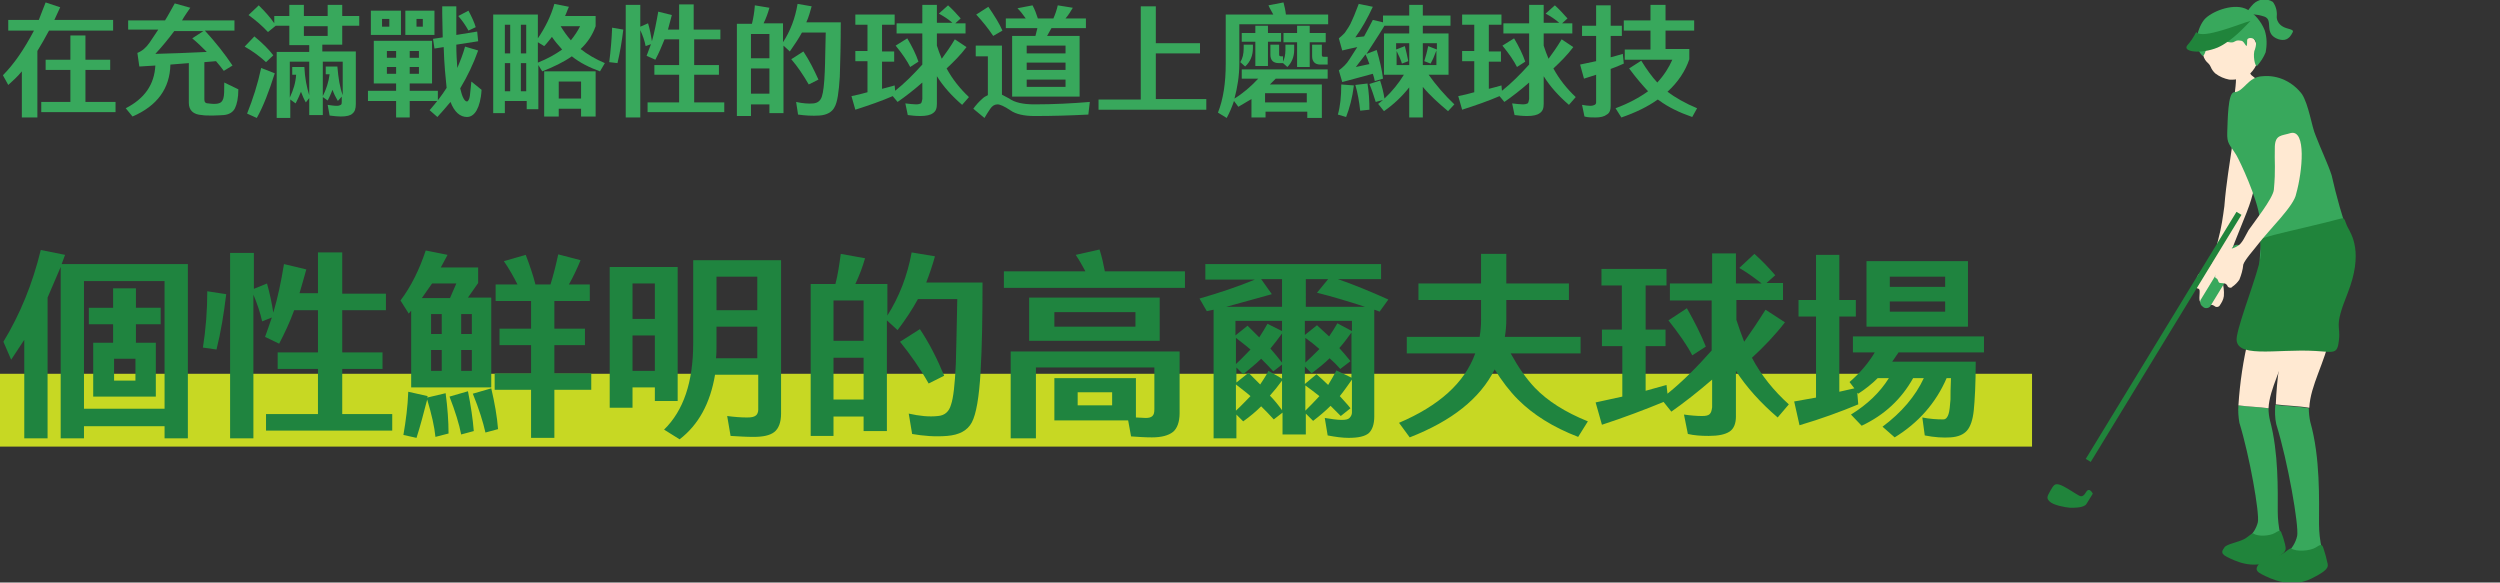 <?xml version="1.0" encoding="utf-8"?>
<!-- Generator: Adobe Illustrator 28.0.0, SVG Export Plug-In . SVG Version: 6.00 Build 0)  -->
<svg version="1.1" id="圖層_1" xmlns="http://www.w3.org/2000/svg" xmlns:xlink="http://www.w3.org/1999/xlink" x="0px" y="0px"
	 width="515px" height="120px" viewBox="0 0 515 120" enable-background="new 0 0 515 120" xml:space="preserve">
<rect x="0" y="0" width="515" height="120" fill="#333333" stroke="none"/>
<g id="Group_6200" transform="translate(-13786.185 12570)">
	<g>
		<defs>
			<rect id="SVGID_1_" x="14208" y="-12570" width="63.4" height="119.9"/>
		</defs>
		<clipPath id="SVGID_00000026877548807980098780000015394526628005178256_">
			<use xlink:href="#SVGID_1_"  overflow="visible"/>
		</clipPath>
		<g id="Group_6200-2" clip-path="url(#SVGID_00000026877548807980098780000015394526628005178256_)">
			<path id="Path_27728" fill="#FFE9D2" d="M14246.3-12558.5c0.2-0.1,2.6-0.6,2.8-0.7c0.2,0.4,0,3.9,0.9,4.7c2.9,2.5,9,6.4,7,7.6
				c-1.2,1.2-4.2,1.1-6.4,1.7c-0.4,0.1-4.6,0.3-4.5-1.7c0.1-1.6,0.7-5.2,0.7-6.8c0-0.9-0.1-1.7-0.2-2.6
				C14246.5-12557,14246.4-12558.3,14246.3-12558.5"/>
			<path id="Path_27729" fill="#FFE9D2" d="M14251.4-12559c0.1,1.8-0.7,3.4-2.1,4.5c-1.2,0.7-2.6,1-3.9,0.9c-1-0.2-2-0.6-2.9-1.3
				c-0.4-0.4-0.7-0.8-0.9-1.3c-0.5-1.2-1.3-0.7-1.8-3.4c-0.2-0.8-0.6-4.8,2.5-6.9C14244.9-12568.5,14251.4-12563.4,14251.4-12559"/>
			<path id="Path_27730" fill="#38A85C" d="M14242.8-12562.1c-1.9-1.2-2.2,4.4-3,3.5c-2.3-2.4-0.4-6.7,0.8-7.7
				c1.6-1.5,6-3.2,8.6-1.7c1.6,1,2.8,2.5,3.5,4.2c0.5,1.5,0.5,3.1,0.2,4.6c-0.4,1-1,1.9-1.7,2.7c-0.5,0.6-1-2.4-0.5-3.3
				c0.5-1.6,0.1-1.9-0.3-2.2c-0.5-0.3-1.3-0.2-1.3,0.3c0,2.5-0.4,0.2-1.2,0.1C14245.7-12562,14247.5-12560.3,14242.8-12562.1"/>
			<path id="Path_27731" fill="#20843B" d="M14236.8-12560.7c0.7-0.8,1.3-1.7,1.8-2.7c1.3,1.6,9.2-1.8,11.2-2.3
				c-1,1-3.8,4.2-6.8,5.5C14239.6-12558.8,14235.6-12559.3,14236.8-12560.7"/>
			<path id="Path_27732" fill="#38A85C" d="M14248.8-12567.2c0.5-0.7,1-1.4,1.6-2c0.5-0.5,1.2-0.8,1.8-0.9c0.8-0.1,1.6,0.1,2.2,0.5
				c0.6,0.8,0.9,1.9,0.8,2.9c-0.1,0.9,0.5,1.8,1.3,2.2c0.8,0.5,2.3,0.5,2,1.1c-0.8,1.7-1.8,1.8-2.9,1.5c-3.3-1.1-0.9-4-3-4.7
				C14250.7-12567.2,14250.5-12566.9,14248.8-12567.2"/>
			<path id="Path_27733" fill="#FFE9D2" d="M14246-12539.9c-0.5,3.7-1.2,7.4-1.6,12.4c-0.3,2.2-0.6,4.4-1.2,6.6
				c-0.3,1.1-1,4.7-1.7,5.5c-0.3,0.5-0.8,0.8-1.3,1.1c-1.6,0.7-1.5,1.9-1.7,2.7c-0.4,1.4,0.7,0.7,0.8,1.4c0.1,0.7-0.3,2.4,0.3,2.5
				c0.6,0.1,0.6,0.8,1.2,0.7c0.5-0.1,0.9-0.4,1.5,0c0.3,0.3,0.7,0.3,1,0.1c0,0,0.1-0.1,0.1-0.1c0.4-0.6,0.8-1.2,0.9-2
				c0.1-1.1-0.1-2.1-0.3-3.2c0-1.1,1.1-3.9,1.4-4.7c1.3-4.1,3.6-8.9,4.5-11.9c1.4-4.7,2.5-10.4,0-11.1
				C14248-12540.6,14246.3-12542.3,14246-12539.9"/>
			<path id="Path_27734" fill="#38A85C" d="M14253.8-12483.4c1.8,6.7,1.6,14.5,1.6,18.8c0,1.6,0.2,3.1,0.5,4.6c0,1,0,2.1-0.2,3.1
				c0.1,2.2-7.8,1.1-6.3-2.3c0,0,0,0,0,0c0.9-0.9,1.6-2,1.9-3.2c0.4-1.8-1.7-13.7-3.8-20.5c-0.2-1.2-0.3-2.4-0.2-3.6
				c2,0.3,4.1,0.3,6.2,0.6C14253.5-12485.1,14253.6-12484.2,14253.8-12483.4"/>
			<path id="Path_27735" fill="#FFE9D2" d="M14249.4-12500.4c0,0,8.2-0.1,7.9,1.4c-0.8,4.6-3.6,9-3.8,13.1c-2.1-0.3-4.1-0.3-6.2-0.6
				C14247.6-12491.2,14248.3-12495.9,14249.4-12500.4"/>
			<path id="Path_27736" fill="#20843B" d="M14256.2-12460.1c-0.2-0.9-0.7-0.5-1.4-0.1c-1,0.6-3.5,0.8-4.4,0.1c-0.3-0.2-1,0.7-2,1.2
				c-1.5,0.7-3.6,1-4,1.7c-0.2,0.4-1.1,1.1,0.5,1.9c1.6,0.8,5.3,2.7,9.1,0.8c3.8-1.8,3-2.5,2.9-3.4
				C14256.7-12458.7,14256.5-12459.4,14256.2-12460.1"/>
			<path id="Path_27737" fill="#38A85C" d="M14262.1-12483.1c2.1,7.4,1.8,16.2,1.8,21c0,1.7,0.2,3.5,0.6,5.2c0,1.2,0,2.3-0.2,3.5
				c0.1,2.4-8.7,1.3-7-2.6c0,0,0,0,0,0c1-1,1.8-2.2,2.1-3.6c0.4-2-1.9-15.3-4.3-23c-0.3-1.3-0.3-2.7-0.2-4c2.3,0.3,4.6,0.3,6.9,0.7
				C14261.8-12485,14261.9-12484,14262.1-12483.1"/>
			<path id="Path_27738" fill="#FFE9D2" d="M14257.2-12502.2c0,0,9.1-0.1,8.9,1.6c-0.9,5.1-4,10-4.2,14.6c-2.3-0.4-4.6-0.4-6.9-0.7
				C14255.2-12491.8,14255.9-12497,14257.2-12502.2"/>
			<path id="Path_27739" fill="#20843B" d="M14264.8-12457.1c-0.3-1-0.8-0.6-1.6-0.1c-1.2,0.7-3.9,0.9-5,0.2
				c-0.3-0.2-1.2,0.8-2.2,1.3c-1.7,0.7-4.1,1.2-4.5,1.9c-0.2,0.4-1.2,1.2,0.6,2.1s5.9,3,10.2,0.9c4.3-2.1,3.4-2.7,3.2-3.8
				C14265.3-12455.6,14265-12456.4,14264.8-12457.1"/>
			<path id="Path_27740" fill="#38A85C" d="M14259.4-12515.9c-9.1,2.2-7.6,1.4-7.7-0.9c0.3-2.7,0.3-5.5,0-8.2
				c-0.5-4.2-4.1-11.8-4.8-13c-1.4-2.3-2-2.3-1.9-4.8c0.1-2.3,0.1-8.1,1.4-8.2c2.1-0.1,2.8-3.2,5.9-3.3c3.2-0.3,6.2,1.2,8.1,3.7
				c1.4,2.2,2,6.7,2.8,8.5c0.9,2.4,2.6,6,3.3,8.2c1,4.4,2.2,8.7,3.7,12.9C14270.2-12517.2,14266-12517.9,14259.4-12515.9"/>
			
				<rect id="Rectangle_6343" x="14202" y="-12493.9" transform="matrix(0.521 -0.854 0.854 0.521 17486.4 6162.363)" fill="#20843B" width="59.6" height="1.2"/>
			<path id="Path_27741" fill="#38A85C" d="M14246.2-12519.2c0.3-0.4,1-0.5,1.4-0.2l0.1,0.1c0.5,0.2,0.7,0.9,0.5,1.4l-6.7,11
				c-0.3,0.4-1,0.5-1.4,0.2l-0.1-0.1c-0.5-0.3-0.7-0.9-0.5-1.4L14246.2-12519.2z"/>
			<path id="Path_27742" fill="#20843B" d="M14217.3-12468.3c0,0-0.8,1.3-1.3,2.1c-0.5,0.8-2.3,0.8-3.4,0.8c-1-0.1-3.4-0.5-4.2-1.3
				c-0.6-0.6-0.6-0.9,0.1-2.1c0.7-1.2,0.9-1.6,1.8-1.4c1,0.2,3.4,1.9,4,2.2c0.4,0.2,0.9,0.6,1.6-0.6
				S14217.3-12468.3,14217.3-12468.3"/>
			<path id="Path_27743" fill="#20843B" d="M14251.8-12516.8c0.7-4.4-1.5-3.6,2.8-4.8c1.8-0.5,10.3-2.4,13.9-3.4
				c0.8-0.2,0.7,0.6,1.3,1.8c0.8,1.5,3.3,5.2,0,13.6c-2.9,7.2-1.4,6.4-1.8,9.7c-0.3,3-1.1,2.4-4.8,2.2c-8.1-0.5-17.2,1.8-16.2-3.1
				C14247.6-12504.3,14251.3-12513.6,14251.8-12516.8"/>
			<path id="Path_27744" fill="#FFE9D2" d="M14254.8-12539.8c-0.1,3.4,0.2,4.5-0.2,8.9c-0.2,1.8-4.1,6.7-5.2,8.3
				c-0.6,1-1.3,2.8-2.3,3.3c-0.5,0.3-1,0.5-1.6,0.6c-1.8,0.1-2,1.3-2.5,2c-0.9,1.2,0.4,0.9,0.2,1.6s-1.1,2.2-0.5,2.4
				c0.6,0.3,0.3,1,0.9,1c0.5,0.1,1-0.1,1.4,0.5c0.1,0.4,0.6,0.6,0.9,0.4c0,0,0.1,0,0.1-0.1c0.6-0.4,1.1-0.9,1.5-1.5
				c0.4-1,0.7-2,0.8-3.1c0.3-1,2.4-3.3,2.9-4c2.6-3.4,7.6-8.1,8-10.6c1.3-4.6,2.1-13.2-1.1-12.5
				C14256.2-12542,14254.9-12542.3,14254.8-12539.8"/>
		</g>
	</g>
</g>
<rect id="Rectangle_6342" y="77" fill="#C7D823" width="418.6" height="15"/>
<g>
	<path fill="#38A85C" d="M23.3,6.3H10.1c-0.8,1.5-1.6,2.9-2.4,4.2v13.7H4.5v-9.5c-0.9,1.1-1.9,2-2.8,2.8l-1.1-2
		C2.9,13.2,5,10.1,7,6.3H1.7V4.1h6.3C8.4,3,8.9,1.8,9.4,0.5l3,1l-1.2,2.6h12.1V6.3z M23.9,23.1H8.5V21h6v-6.6H9.4v-2.1h5.1v-5h3.1v5
		h5.1v2.1h-5.1V21h6.2V23.1z"/>
	<path fill="#38A85C" d="M48.3,4.2v2.1h-6.1c2.2,2.4,4.1,4.8,5.7,7.2l-1.8,1.1c-0.5-0.7-1-1.3-1.6-2l-2.4,0.2v7.7
		c0,0.5,0.2,0.8,0.8,0.8c0.2,0,0.6,0.1,1,0.1c0.4,0,0.8,0,1.1-0.1c0.5-0.1,0.8-0.4,1-1c0.2-0.6,0.2-1.7,0.2-3.3l2.9,1.4
		c0,1.8-0.3,3.1-0.7,3.9s-1.2,1.3-2.3,1.4c-0.4,0-1.2,0.1-2.2,0.1c-1.1,0-1.8,0-2.3-0.1c-1.8-0.1-2.7-1-2.7-2.5v-8.2l-3.8,0.3
		c-0.1,4.9-2.7,8.5-7.8,10.7l-1.4-1.7c3.9-2,5.9-4.9,6.1-8.8l-3.3,0.2l-0.4-2.8c1-0.4,1.8-1.1,2.5-2.1c0.6-0.9,1.2-1.8,1.8-2.7h-6.2
		V4.2H34c0.7-1.1,1.3-2.3,2-3.5l3.2,0.9c-0.6,0.9-1.2,1.7-1.7,2.6H48.3z M41.9,6.4h-6C34.7,8,33.4,9.6,32,11.1
		c3.3-0.1,6.8-0.2,10.6-0.4c-0.9-0.9-1.9-1.9-3-2.8L41.9,6.4z"/>
	<path fill="#38A85C" d="M54.8,12.8c-1.3-1.2-2.8-2.3-4.4-3.2l2-2.1c1.7,1.4,3,2.7,3.9,3.9L54.8,12.8z M50.9,23.4
		c1.2-3,2.2-6.1,2.9-9.4l2.8,1.1c-1.2,3.8-2.4,6.9-3.7,9.2L50.9,23.4z M57,24.2V10.7h6.7V9.3h-4.1V5.3h-2.8l0,0l-1.6,1.3
		c-1.2-1.3-2.5-2.4-4-3.5l2.1-2c1.3,1.3,2.4,2.5,3.2,3.7V3.3h3.1V1h3v2.3h4.9V1h3v2.3h3.5v2h-3.5v3.9h-4.1v1.4h6.9v10.8
		c0,1-0.2,1.6-0.7,2c-0.4,0.4-1.2,0.6-2.4,0.6c-0.7,0-1.5-0.1-2.3-0.2l-0.4-2.2c0.7,0.1,1.3,0.2,1.9,0.2c0.4,0,0.6-0.1,0.8-0.2
		c0.2-0.1,0.2-0.4,0.2-0.6v-1.1l-0.8,0.9c-0.4-0.7-0.8-1.4-1.1-2.3c-0.3,0.7-0.6,1.5-1,2.2L66.5,20v3.7h-2.8v-3.5L63,21.1
		c-0.4-0.7-0.7-1.4-1-2.2c-0.3,0.8-0.7,1.6-1.1,2.4l-1.1-0.8v3.8H57z M59.7,12.6v7.5c0.7-1.5,1.2-3,1.3-4.7h-0.8v-1.6h2.5
		c0.1,2.3,0.5,4.2,1,5.8v-6.9H59.7z M62.6,7.4h4.9v-2h-4.9V7.4z M66.5,12.6v7.2c0.7-1.4,1.2-2.9,1.4-4.5h-0.8v-1.6h2.4
		c0.2,2.4,0.5,4.3,1.1,5.9v-6.9H66.5z"/>
	<path fill="#38A85C" d="M89,8.4v8.8h-4.6v1.5h5.8v2.1h-5.8v3.4h-2.8v-3.4h-5.8v-2.1h5.8v-1.5H77V8.4H89z M82.6,2.2v5h-6.2v-5H82.6z
		 M78.7,3.9v1.6h1.5V3.9H78.7z M81.6,11.9v-1.4h-1.9v1.4H81.6z M81.6,15.2v-1.4h-1.9v1.4H81.6z M89.5,2.2v5h-6v-5H89.5z M84.4,10.5
		v1.4h1.9v-1.4H84.4z M84.4,13.8v1.4h1.9v-1.4H84.4z M85.8,3.9v1.6h1.3V3.9H85.8z M91.4,9.7L89.5,10l-0.3-2l2-0.3
		c0-1.5-0.1-3.2-0.1-4.9V1.3h2.9v1.5c0,1.6,0,3,0,4.4l4.3-0.7l0.2,2l-4.5,0.7c0,1.8,0.1,3.4,0.2,4.8c0.6-1.4,1.2-2.9,1.6-4.4
		l2.7,0.8c-1,2.8-2.2,5.3-3.7,7.8c0.4,1.8,0.9,2.7,1.4,2.7c0.2,0,0.5-0.4,0.6-1.2c0.1-0.8,0.2-1.8,0.3-2.9l2.1,1.7
		c-0.1,1.9-0.5,3.3-1,4.2c-0.5,0.9-1.2,1.4-2,1.4c-1.4,0-2.6-1-3.4-3.1c-0.9,1.1-1.8,2.1-2.7,3.1l-1.6-1.4c1.3-1.5,2.5-3,3.5-4.6
		C91.8,16.1,91.5,13.3,91.4,9.7z M96.5,6.3c-0.6-1.1-1.3-2.1-2.1-3l2.1-1.1c0.7,1.3,1.2,2.4,1.5,3.4L96.5,6.3z"/>
	<path fill="#38A85C" d="M101.6,23.4V3h9.2v4.9c1.5-2.2,2.7-4.6,3.4-7.1l3,0.6c-0.3,0.6-0.5,1.3-0.8,1.9h6.3v2.1
		c-0.6,1.7-1.6,3.3-3.1,4.7c1.4,1.1,3.1,2.1,5,2.9l-1,1.7c-2.2-0.8-4.2-1.8-5.8-3.1c-1.7,1.2-3.8,2.2-6.1,3.1l-0.8-1.3v9.1h-2.4
		v-1.7H104v2.5H101.6z M105.1,11V5.1H104V11H105.1z M104,13v5.8h1.1V13H104z M107.3,5.1V11h1.1V5.1H107.3z M107.3,13v5.8h1.1V13
		H107.3z M113.7,7.6c-0.5,0.6-1,1.3-1.6,1.9l-1.3-0.8v4.2c2-0.8,3.6-1.7,5-2.7C115,9.3,114.3,8.5,113.7,7.6z M122.7,14.7V24h-3v-1.6
		h-4.6V24h-3v-9.3H122.7z M119.7,16.8h-4.6v3.5h4.6V16.8z M115.5,5.4c0.6,1,1.3,2,2.1,2.9c0.8-1,1.4-1.9,1.9-2.9H115.5z"/>
	<path fill="#38A85C" d="M128.4,6.1c-0.3,2.5-0.7,4.8-1.2,6.9l-1.7-0.2c0.3-2.3,0.5-4.6,0.6-7.1L128.4,6.1z M128.9,24.2V1h3v4.5
		l1.6-0.7c0.4,1.3,0.6,2.5,0.8,3.7c0.5-1.8,0.9-3.8,1.3-6.1l2.8,0.7c-0.3,1-0.5,2-0.8,3h2.3V0.9h3v5.2h5.5v2H143v5.3h5.1v2H143v5.7
		h6.2v2h-15.8v-2h6.5v-5.7h-5.1v-2h5.1V8.1h-3c-0.6,1.5-1.2,2.9-1.9,4.2l-1.8-0.8c0.3-0.8,0.6-1.6,0.9-2.4L133,9.5
		c-0.2-1.1-0.6-2.2-1.1-3.3v18H128.9z"/>
	<path fill="#38A85C" d="M151.8,23.9v-19h3.1c0.3-1.2,0.5-2.4,0.6-3.8l3,0.5c-0.3,1.1-0.7,2.2-1.2,3.2h4v3.9c1.5-2.3,2.5-4.9,3-7.9
		l2.9,0.5c-0.3,1.1-0.6,2.2-1.1,3.3h7.1c0,4.3-0.1,8.1-0.2,11.2c-0.2,3.2-0.5,5.3-1.1,6.3c-0.5,1-1.6,1.6-3.1,1.7
		c-1.5,0.1-3,0-4.4-0.2l-0.4-2.6c1.3,0.3,2.6,0.4,3.6,0.3c0.8-0.1,1.4-0.5,1.7-1.4c0.3-0.9,0.5-2.6,0.6-5.1c0.1-2.1,0.1-4.9,0.2-8.1
		h-4.9c-0.7,1.3-1.6,2.6-2.5,3.9l-1.3-1.2v13.9h-2.9v-1.8h-3.8v2.4H151.8z M154.7,7V12h3.8V7H154.7z M154.7,14.1v5.2h3.8v-5.2H154.7
		z M166.6,17.4c-1.1-1.9-2.3-3.7-3.6-5.2l2.5-1.6c1.2,1.8,2.2,3.8,3.1,5.8L166.6,17.4z"/>
	<path fill="#38A85C" d="M176.2,3h8.1v2.1h-2.6v5.5h2.5v2.1h-2.5v5.6c0.9-0.2,1.8-0.5,2.6-0.7l0.1,1.1c1.9-1.5,3.7-3.3,5.6-5.4V6.9
		h-5.3V4.8h5.3V1h3v3.7h3.2c-0.8-0.7-1.7-1.3-2.8-1.9l1.9-1.7c1,0.9,1.8,1.8,2.6,2.7l-1.1,1h2.1v2.1H193v2.5c0.3,0.9,0.6,1.8,1,2.7
		c0.9-1.2,1.8-2.5,2.7-4l2.4,1.6c-1.2,1.6-2.6,3-4.1,4.4c1.2,2.2,2.7,4.1,4.6,5.9l-1.4,1.6c-2.1-1.8-3.9-3.8-5.2-5.9v5.7
		c0,0.9-0.2,1.5-0.8,1.9c-0.5,0.4-1.4,0.6-2.6,0.6c-1,0-1.8-0.1-2.6-0.2l-0.5-2.4c0.9,0.1,1.6,0.2,2.2,0.2c0.5,0,0.8-0.1,1-0.2
		c0.2-0.2,0.2-0.5,0.3-0.9V17c-1.7,1.5-3.5,2.9-5.1,4l-1-1.2c-2.3,1-4.9,1.9-7.7,2.8l-0.8-2.8c1.1-0.2,2.2-0.5,3.3-0.8v-6.4h-2.5
		v-2.1h2.5V5.1h-2.5V3z M186.9,7.9c1,1.7,1.8,3.3,2.3,4.8l-1.7,1.1c-0.6-1.2-1.6-2.7-3-4.4L186.9,7.9z"/>
	<path fill="#38A85C" d="M206.4,9.4v10.1c0.4,0.2,0.9,0.5,1.5,0.8c1.1,0.8,2.8,1.2,5.2,1.2c4,0,7.8-0.2,11.4-0.5l-0.3,2.6
		c-3.8,0.2-7.5,0.3-11.1,0.3c-2.2,0-3.9-0.4-5-1.2c-1.2-0.8-2.1-1.2-2.6-1.2c-0.6,0-1.1,0.3-1.5,0.9c-0.4,0.6-0.8,1.2-1.2,1.9
		l-2.3-1.9c0.5-0.7,1.1-1.4,1.9-2.1c0.3-0.3,0.7-0.5,1.1-0.7v-8H201V9.4H206.4z M204.6,7.4c-1-1.5-2.2-3-3.5-4.4l2.5-1.6
		c1.3,1.9,2.3,3.5,2.9,4.9L204.6,7.4z M222.5,19.9h-14V7.4h4.8l0.4-1.6h-6.5v-2h4.1c-0.5-0.7-1-1.4-1.7-2.1l3.1-0.6
		c0.5,0.9,0.8,1.8,1.1,2.7h3.2c0.4-0.9,0.7-1.8,0.9-2.7l3.1,0.5c-0.4,0.7-0.9,1.5-1.5,2.2h4.2v2h-7.1l-0.9,1.6h6.7V19.9z M211.5,11
		h8V9.4h-8V11z M211.5,14.4h8v-1.5h-8V14.4z M219.5,16.4h-8v1.5h8V16.4z"/>
	<path fill="#38A85C" d="M248.6,22.6h-22.3v-2.1h8.7V1.3h3.1v7.6h9.1v2.1h-9.1v9.4h10.4V22.6z"/>
	<path fill="#38A85C" d="M273.5,5h-18.2v8.1c0,2.6-0.4,4.9-1,7.2c1.8-1.1,3.4-2.5,4.9-4.1h-3.4v-1.9h17.7v1.9h-10.7
		c-0.4,0.4-0.8,0.8-1.2,1.2h10.7v6.9h-3V23h-8.6v1.2h-2.9v-3.8c-0.9,0.5-1.8,1.1-2.7,1.6l-0.9-1.2c-0.4,1.2-0.9,2.4-1.5,3.5
		l-1.8-1.1c1.1-2.8,1.6-6.1,1.6-10.1V3h9.8c-0.3-0.6-0.7-1.2-1-1.9l3.1-0.6c0.2,0.8,0.4,1.6,0.5,2.5h8.7V5z M256.2,9.2h1.9v0.7
		c0,1.5-0.5,2.8-1.6,3.8l-1-0.9c0.5-0.8,0.7-1.7,0.7-2.9V9.2z M255.8,6.8h2.8V5.3h2.6v1.5h2.7v1.8h-2.7v5h-2.6v-5h-2.8V6.8z
		 M260.6,21.1h8.6v-1.9h-8.6V21.1z M261.7,9.2h1.8v2c0,0.3,0.1,0.4,0.4,0.4h0.4v1.1c0.3-0.6,0.5-1.4,0.5-2.4V9.2h1.8v1.1
		c0,1.4-0.5,2.6-1.4,3.5l-0.9-0.8h-0.9c-1.1,0-1.7-0.6-1.7-1.7V9.2z M273.1,8.7h-3.3v5.1h-2.6V8.7h-2.8V6.8h2.8V5.3h2.6v1.5h3.3V8.7
		z M270.4,9.2h1.9v2.1c0,0.3,0.1,0.4,0.4,0.4h0.8v1.6h-1.5c-1.1,0-1.7-0.6-1.7-1.7V9.2z"/>
	<path fill="#38A85C" d="M275.6,23.6c0.5-1.7,0.7-3.8,0.7-6.2l2.6,0.2c-0.3,2.5-0.9,4.7-1.6,6.5L275.6,23.6z M298.4,6.9v8.5h-4.1
		c1.5,2.1,3.3,4.2,5.3,6.1l-1.3,1.4c-1.9-1.6-3.7-3.2-5.2-5v6.3h-2.8v-6.2c-1.5,1.9-3.2,3.5-5.2,4.9l-1.2-1.5l1-0.8l-1.5,0.4
		c-0.4-1.3-0.8-2.5-1.3-3.7l2.2-0.7c0.4,1.2,0.7,2.4,0.9,3.7c1.6-1.5,2.9-3.1,4-4.9h-4.1V6.9h5.2V5.3h-5.1c-1.2,2-2.5,3.9-3.7,5.8
		l2.1-0.8c0.6,2.1,1.1,4.1,1.3,5.9l-1.7,0.5c-0.1-0.5-0.2-1-0.4-1.5c-2.3,0.6-4.3,1.2-6.3,1.7l-0.7-2.4c0.8-0.6,1.6-1.3,2.2-2.3
		l1.6-2.5c-1.1,0.2-2.2,0.5-3.1,0.7l-0.7-2.5c0.4-0.3,0.8-0.7,1.2-1.1c0.3-0.5,0.8-1.1,1.2-1.9s1-2.2,1.7-4.1l2.9,0.6
		c-1.1,2.4-2.3,4.5-3.6,6.3l1.8-0.2c0.6-1.1,1.2-2.2,1.8-3.4l2.1,0.5V3.2h5.4V1h2.8v2.2h5.7v2.1h-5.7v1.6H298.4z M280.2,22.8
		c-0.2-1.8-0.5-3.6-1-5.3l2.5-0.3c0.3,1.8,0.4,3.6,0.4,5.4L280.2,22.8z M279.3,13.8l2.8-0.6c-0.2-0.6-0.5-1.3-0.8-2
		C280.6,12.1,279.9,13,279.3,13.8z M290.3,13.5V8.9h-2.7v1.3l1.8-0.7c0.3,1.1,0.5,2.1,0.7,3.1l-1.3,0.5c-0.2-0.7-0.6-1.6-1.1-2.6
		v2.9H290.3z M293.1,8.9v4.5h2.8v-3c-0.4,1.1-0.8,2-1.2,2.7l-1.3-0.5c0.3-1,0.6-2,0.8-3.1l1.8,0.7V8.9H293.1z"/>
	<path fill="#38A85C" d="M301.2,3h8.1v2.1h-2.6v5.5h2.5v2.1h-2.5v5.6c0.9-0.2,1.8-0.5,2.6-0.7l0.1,1.1c1.9-1.5,3.7-3.3,5.6-5.4V6.9
		h-5.3V4.8h5.3V1h3v3.7h3.2c-0.8-0.7-1.7-1.3-2.8-1.9l1.9-1.7c1,0.9,1.8,1.8,2.6,2.7l-1.1,1h2.1v2.1H318v2.5c0.3,0.9,0.6,1.8,1,2.7
		c0.9-1.2,1.8-2.5,2.7-4l2.4,1.6c-1.2,1.6-2.6,3-4.1,4.4c1.2,2.2,2.7,4.1,4.6,5.9l-1.4,1.6c-2.1-1.8-3.9-3.8-5.2-5.9v5.7
		c0,0.9-0.2,1.5-0.8,1.9c-0.5,0.4-1.4,0.6-2.6,0.6c-1,0-1.8-0.1-2.6-0.2l-0.5-2.4c0.9,0.1,1.6,0.2,2.2,0.2c0.5,0,0.8-0.1,1-0.2
		c0.2-0.2,0.2-0.5,0.3-0.9V17c-1.7,1.5-3.5,2.9-5.1,4l-1-1.2c-2.3,1-4.9,1.9-7.7,2.8l-0.8-2.8c1.1-0.2,2.2-0.5,3.3-0.8v-6.4h-2.5
		v-2.1h2.5V5.1h-2.5V3z M311.9,7.9c1,1.7,1.8,3.3,2.3,4.8l-1.7,1.1c-0.6-1.2-1.6-2.7-3-4.4L311.9,7.9z"/>
	<path fill="#38A85C" d="M331.8,21.8c0,0.8-0.2,1.5-0.8,1.8c-0.5,0.4-1.3,0.6-2.3,0.6c-0.8,0-1.6,0-2.3-0.2l-0.5-2.4
		c0.6,0.1,1.2,0.2,1.7,0.2c0.4,0,0.7-0.1,0.9-0.2c0.2-0.1,0.3-0.3,0.3-0.5v-5.7l-2.5,0.8l-0.8-2.9l3.3-0.7V7.4h-2.9V5.3h2.9V1.1h3
		v4.2h2.3v2.1h-2.3v4.4c0.9-0.2,1.7-0.5,2.5-0.7l0.2,2c-0.9,0.4-1.8,0.8-2.7,1.1V21.8z M334.7,12.3v-2.1h5.3V6.3h-5.5V4.2h5.5V1h3.1
		v3.2h5.9v2.1h-5.9v3.8h4.9v2.1c-0.8,2.4-2.3,4.7-4.5,6.7c1.6,1.2,3.7,2.4,6.1,3.4l-1,1.8c-2.6-0.9-4.9-2-6.8-3.4l-0.3-0.2
		c-2.1,1.5-4.6,2.7-7.5,3.7l-1.2-1.9c2.7-1,4.9-2.2,6.7-3.5c-1.2-1.3-2.5-2.8-3.9-4.7l2.5-1.6c1.1,1.8,2.2,3.3,3.3,4.5
		c1.4-1.5,2.4-3.1,3.1-4.7H334.7z"/>
</g>
<g>
	<path fill="#1F843F" d="M38.7,54.5v35.8h-4.8v-2.5H17.3v2.5h-4.8V55c-0.9,2.1-1.8,4.2-2.7,6.3v29H5V70c-0.9,1.4-1.8,2.7-2.7,4.1
		l-1.6-3.7c3.4-5.6,6-11.9,7.7-18.9l5,1l-0.7,1.9H38.7z M17.3,57.9v26.3h16.6V57.9H17.3z M32.1,70.6v11.1H19.2V70.6h4.1v-3.8h-5
		v-3.4h5v-4H28v4h5.1v3.4H28v3.8H32.1z M23.5,73.9v4.5h4.4v-4.5H23.5z"/>
	<path fill="#1F843F" d="M46.6,60.6c-0.5,4.1-1.1,7.8-2,11.4l-2.8-0.4c0.6-3.8,0.9-7.6,0.9-11.6L46.6,60.6z M47.4,90.3V52.1h4.9v7.4
		l2.7-1.1c0.6,2.1,1,4.1,1.3,6c0.9-3,1.6-6.3,2.2-10l4.6,1.1c-0.5,1.7-0.9,3.3-1.4,4.9h3.8V52h5v8.5h9v3.4h-9v8.7h8.3v3.4h-8.3v9.3
		h10.3v3.4h-26v-3.4h10.7v-9.3h-8.3v-3.4h8.3v-8.7h-4.9c-0.9,2.5-2,4.8-3.1,6.9l-2.9-1.4c0.5-1.3,0.9-2.6,1.4-4l-2,0.8
		c-0.4-1.8-1-3.6-1.8-5.5v29.6H47.4z"/>
	<path fill="#1F843F" d="M101.3,79.8H84.7V64l-0.5,0.6l-1.7-2.7c2.2-2.9,3.9-6.4,5.2-10.3l4.5,0.9l-1.4,2.6h7.7v3.2l-2.1,3h4.8V79.8
		z M91.8,81c0.4,3,0.6,5.8,0.6,8.3l-2.7,0.7c-0.2-2.1-0.8-4.7-1.7-7.7c-0.7,2.7-1.4,5.4-2.2,7.9l-2.7-0.6c0.5-2.9,0.9-5.9,1-8.9
		l4,0.9L88,81.9L91.8,81z M94,58.4h-5c-0.7,1-1.4,2-2.1,3h5.8L94,58.4z M91,68.8v-4.1h-2.2v4.1H91z M91,76.4v-4.3h-2.2v4.3H91z
		 M96.4,80.6c0.6,3,1,5.7,1.2,8.2l-2.6,0.7c-0.4-2.1-1.2-4.7-2.4-7.8L96.4,80.6z M95,64.7v4.1h2.2v-4.1H95z M95,72.1v4.3h2.2v-4.3
		H95z M101.2,80c0.7,3,1.2,5.8,1.4,8.4l-2.6,0.7c-0.5-2.2-1.3-4.8-2.6-8L101.2,80z M121.8,80.3h-7.6v9.9h-4.8v-9.9h-7.5v-3.4h7.5
		v-5.8h-6.5v-3.4h6.5V62h-7.3v-3.4h4.5c-0.8-1.6-1.7-3.2-2.8-4.8l4.5-1.3c0.8,2.1,1.5,4.1,2,6.1h3.1c0.6-1.9,1.1-3.9,1.6-6.2
		l4.6,1.2c-0.7,1.7-1.5,3.4-2.4,5h4.3V62h-7.3v5.7h6.3v3.4h-6.3v5.8h7.6V80.3z"/>
	<path fill="#1F843F" d="M139.6,55v27.6h-4.7v-2.8h-4.6v4.2h-4.7V55H139.6z M130.3,58.4v7.3h4.6v-7.3H130.3z M130.3,69.1v7.3h4.6
		v-7.3H130.3z M136.8,88.5c4-3.9,6-9.8,6-17.8V53.6h18.1v31.6c0,1.8-0.5,3.1-1.4,3.8c-0.9,0.7-2.3,1-4.3,1c-1.5,0-3-0.1-4.7-0.2
		l-0.7-4.1c1.5,0.2,2.9,0.3,4.1,0.3c0.9,0,1.4-0.1,1.8-0.4c0.3-0.2,0.5-0.7,0.5-1.2v-7.2h-8.9c-1,5.9-3.4,10.3-7.3,13.3L136.8,88.5z
		 M156,73.8v-6.5h-8.4v3.4c0,1.1,0,2.1-0.1,3.1H156z M147.6,63.9h8.4V57h-8.4V63.9z"/>
	<path fill="#1F843F" d="M167,89.7V58.5h5.1c0.5-1.9,0.8-4,1.1-6.2l5,0.9c-0.5,1.8-1.2,3.6-2,5.3h6.6V65c2.4-3.8,4.1-8.1,5-13
		l4.8,0.8c-0.5,1.8-1.1,3.6-1.8,5.4h11.6c0,7.1-0.1,13.2-0.4,18.4c-0.3,5.2-0.9,8.7-1.8,10.4c-0.9,1.7-2.6,2.6-5.1,2.8
		c-2.5,0.2-4.9,0-7.2-0.4l-0.7-4.2c2.2,0.5,4.2,0.7,6,0.5c1.4-0.1,2.3-0.9,2.7-2.3c0.5-1.4,0.8-4.2,1-8.4c0.1-3.5,0.2-8,0.3-13.4
		h-8.1c-1.2,2.2-2.6,4.3-4.2,6.4l-2.2-2v22.8h-4.8v-3h-6.2v4H167z M171.7,61.9v8.3h6.2v-8.3H171.7z M171.7,73.7v8.6h6.2v-8.6H171.7z
		 M191.3,79c-1.8-3.2-3.8-6-5.9-8.6l4.1-2.6c2,3,3.6,6.2,5,9.6L191.3,79z"/>
	<path fill="#1F843F" d="M244.1,59.3h-37.3v-3.4h16.8c-0.6-1.1-1.2-2.2-2-3.4l4.9-1.1c0.5,1.5,0.8,3,1.1,4.5h16.5V59.3z M208.2,72.4
		H243v12.7c0,1.8-0.5,3.2-1.4,3.9c-0.9,0.7-2.3,1.1-4.3,1.1c-1.4,0-2.8-0.1-4.3-0.2l-0.6-3.3h-15.2v-8.7H234V86c0.7,0,1.4,0.1,2,0.1
		s1.1-0.1,1.4-0.4s0.4-0.7,0.4-1.4v-8.6h-24.4v14.6h-5.2V72.4z M238.9,61.3v8.9h-26.9v-8.9H238.9z M233.9,64.3h-16.7v3h16.7V64.3z
		 M229.1,80.8H222v2.7h7.1V80.8z"/>
	<path fill="#1F843F" d="M248.3,54.4h36.2v3.1h-8.9c3.2,1.1,6.6,2.5,10.4,4.2l-1.8,2.5c-0.4-0.2-0.8-0.3-1.1-0.4v22
		c0,1.6-0.4,2.7-1.1,3.4c-0.8,0.7-2.2,1-4.2,1c-1.3,0-2.7-0.2-4.3-0.5l-0.6-3.6c1.3,0.2,2.5,0.4,3.5,0.4c0.8,0,1.3-0.1,1.6-0.4
		c0.3-0.3,0.5-0.7,0.5-1.1v-6.8c-0.8,1.1-1.6,2.3-2.5,3.4c0.7,0.8,1.5,1.6,2.2,2.5l-2,1.6c-0.7-0.7-1.4-1.4-2.1-2.1
		c-1.1,1.1-2.3,2.1-3.6,3.1l-1.5-1.5v4.3h-4.8v-4.5l-1.8,1.4c-0.8-0.9-1.7-1.8-2.6-2.7c-1.1,1.1-2.3,2.1-3.7,3.1l-1.4-1.4v4.9H250
		V63.8l-1.4,0.3l-1.5-2.6c4.2-1.2,8-2.5,11.4-3.9h-10.2V54.4z M264.1,63.2v-5.7h-4.3l2.2,3.1c-3.3,0.9-6.4,1.8-9.4,2.6H264.1z
		 M264.1,68.2v-2.1h-9.6v3l2.5-2c0.8,0.8,1.6,1.6,2.4,2.4c0.6-0.9,1.2-1.9,1.7-2.8L264.1,68.2z M254.6,75c1.1-1,2.1-2.1,3-3
		c-0.9-0.8-2-1.6-3-2.4V75z M264.1,78v-2.9l-1.8,1.4c-0.8-0.9-1.7-1.8-2.5-2.6c-1.1,1.1-2.4,2.1-3.7,3.2l-1.4-1.4v3.1l2.5-2
		c0.8,0.8,1.6,1.6,2.4,2.4c0.6-0.9,1.2-1.8,1.7-2.8L264.1,78z M254.6,84.6c1.1-1,2-2,3-3c-0.9-0.8-2-1.6-3-2.4V84.6z M264.1,78.4
		c-0.8,1.1-1.6,2.1-2.5,3.1c0.9,0.9,1.7,1.9,2.5,3V78.4z M264.1,68.7c-0.7,1-1.6,2.1-2.4,3.1c0.8,0.9,1.6,1.9,2.4,2.9V68.7z
		 M268.9,63.2h12.3c-3.4-1.1-6.7-2.1-9.9-2.9l2.3-2.8h-4.6V63.2z M278.4,66.1h-9.6V69l2.5-2c0.9,0.8,1.7,1.6,2.5,2.3
		c0.6-0.9,1.2-1.8,1.7-2.7l3,1.6V66.1z M278.4,77.8v-9.3c-0.8,1.1-1.6,2.2-2.5,3.2c0.8,0.9,1.6,1.8,2.3,2.7l-2.1,1.6
		c-0.7-0.8-1.4-1.5-2.2-2.2c-1.1,1.1-2.4,2.1-3.7,3.1l-1.4-1.4v3.6l2.4-2c0.8,0.7,1.6,1.4,2.4,2.2c0.6-1,1.2-2,1.7-3L278.4,77.8z
		 M268.9,74.7c1-0.9,2-1.9,2.9-2.8c-0.9-0.8-1.9-1.6-2.9-2.3V74.7z M268.9,84.6c1-1,2-2,2.9-3c-0.9-0.7-1.9-1.5-2.9-2.2V84.6z"/>
	<path fill="#1F843F" d="M290.4,90.1l-2.2-3c8.2-3.5,13.5-8.2,15.7-14.3h-14.1v-3.4h15c0.2-1.1,0.3-2.3,0.3-3.6v-4h-12.9v-3.4h12.9
		v-6.1h5.2v6.1h12.9v3.4h-12.9v4c0,1.2-0.1,2.4-0.3,3.6h15.6v3.4h-14.4c1.6,2.9,3.2,5.2,5,7.1c2.6,2.7,6.2,5,10.9,6.9l-2,3.2
		c-5.2-2-9.3-4.6-12.4-7.7c-1.7-1.7-3.3-3.8-4.8-6.2C304.9,82.1,299.1,86.7,290.4,90.1z"/>
	<path fill="#1F843F" d="M329.9,55.4h13.4v3.4H339v9.1h4.1v3.4H339v9.2c1.5-0.4,2.9-0.8,4.3-1.2l0.2,1.8c3.1-2.5,6.1-5.5,9.1-8.9
		V61.9H344v-3.5h8.7v-6.2h4.9v6.2h5.3c-1.4-1.1-2.9-2.2-4.6-3.2l3.1-2.9c1.6,1.4,3,2.9,4.3,4.4l-1.8,1.6h3.4v3.5h-9.6v4.1
		c0.5,1.5,1,3,1.6,4.5c1.4-2,2.9-4.2,4.4-6.6l4,2.6c-2,2.6-4.3,5-6.8,7.3c1.9,3.6,4.5,6.8,7.6,9.6l-2.3,2.7c-3.5-3-6.4-6.2-8.6-9.6
		v9.4c0,1.4-0.4,2.5-1.3,3.1c-0.9,0.6-2.3,0.9-4.3,0.9c-1.6,0-3-0.1-4.3-0.4l-0.8-4c1.4,0.2,2.7,0.3,3.7,0.3c0.8,0,1.3-0.1,1.6-0.4
		s0.4-0.7,0.5-1.4v-5.7c-2.9,2.5-5.7,4.7-8.4,6.6l-1.6-2c-3.9,1.6-8.1,3.2-12.7,4.7l-1.3-4.6c1.8-0.4,3.7-0.8,5.5-1.2V71.3H330v-3.4
		h4.1v-9.1h-4.2V55.4z M347.5,63.5c1.6,2.8,2.9,5.4,3.9,7.9l-2.8,1.8c-1-2-2.7-4.4-4.9-7.2L347.5,63.5z"/>
	<path fill="#1F843F" d="M374.1,65.2h-3.6v-3.4h3.6v-9.3h4.8v9.3h3.4v3.4h-3.4v15.5L382,80l-1-1.3c2.1-1.8,3.9-3.9,5.2-6.1h-4.5
		v-3.3h27v3.3h-17.6c-0.5,0.7-0.9,1.3-1.3,1.9H407c0,4.6-0.2,8-0.4,10s-0.7,3.4-1.4,4.2c-0.7,0.8-1.8,1.3-3.4,1.4
		c-1.5,0.1-3.3,0-5.3-0.4L396,86c1.5,0.3,3,0.4,4.3,0.4c0.6,0,0.9-0.5,1.1-1.1s0.3-1.7,0.4-3c0-0.9,0-2.4,0.1-4.4h-0.9
		c-2.2,5.1-5.8,9.2-10.7,12.2l-2.5-2.2c3.9-2.9,6.8-6.3,8.5-10h-2.2c-2.4,4.3-5.9,7.6-10.6,9.8l-2.2-2.3c3.4-2.1,6-4.6,7.8-7.5h-2.3
		c-1.2,1.2-2.6,2.3-4,3.2l-0.2-0.2l0.2,2.4c-3.6,1.5-7.7,3-12.1,4.3l-1.1-4.9c1.5-0.3,3-0.5,4.5-0.8V65.2z M405.4,53.8v13.5h-20.9
		V53.8H405.4z M389.3,59.1h11.4V57h-11.4V59.1z M400.7,62.1h-11.4v2.1h11.4V62.1z"/>
</g>
</svg>
